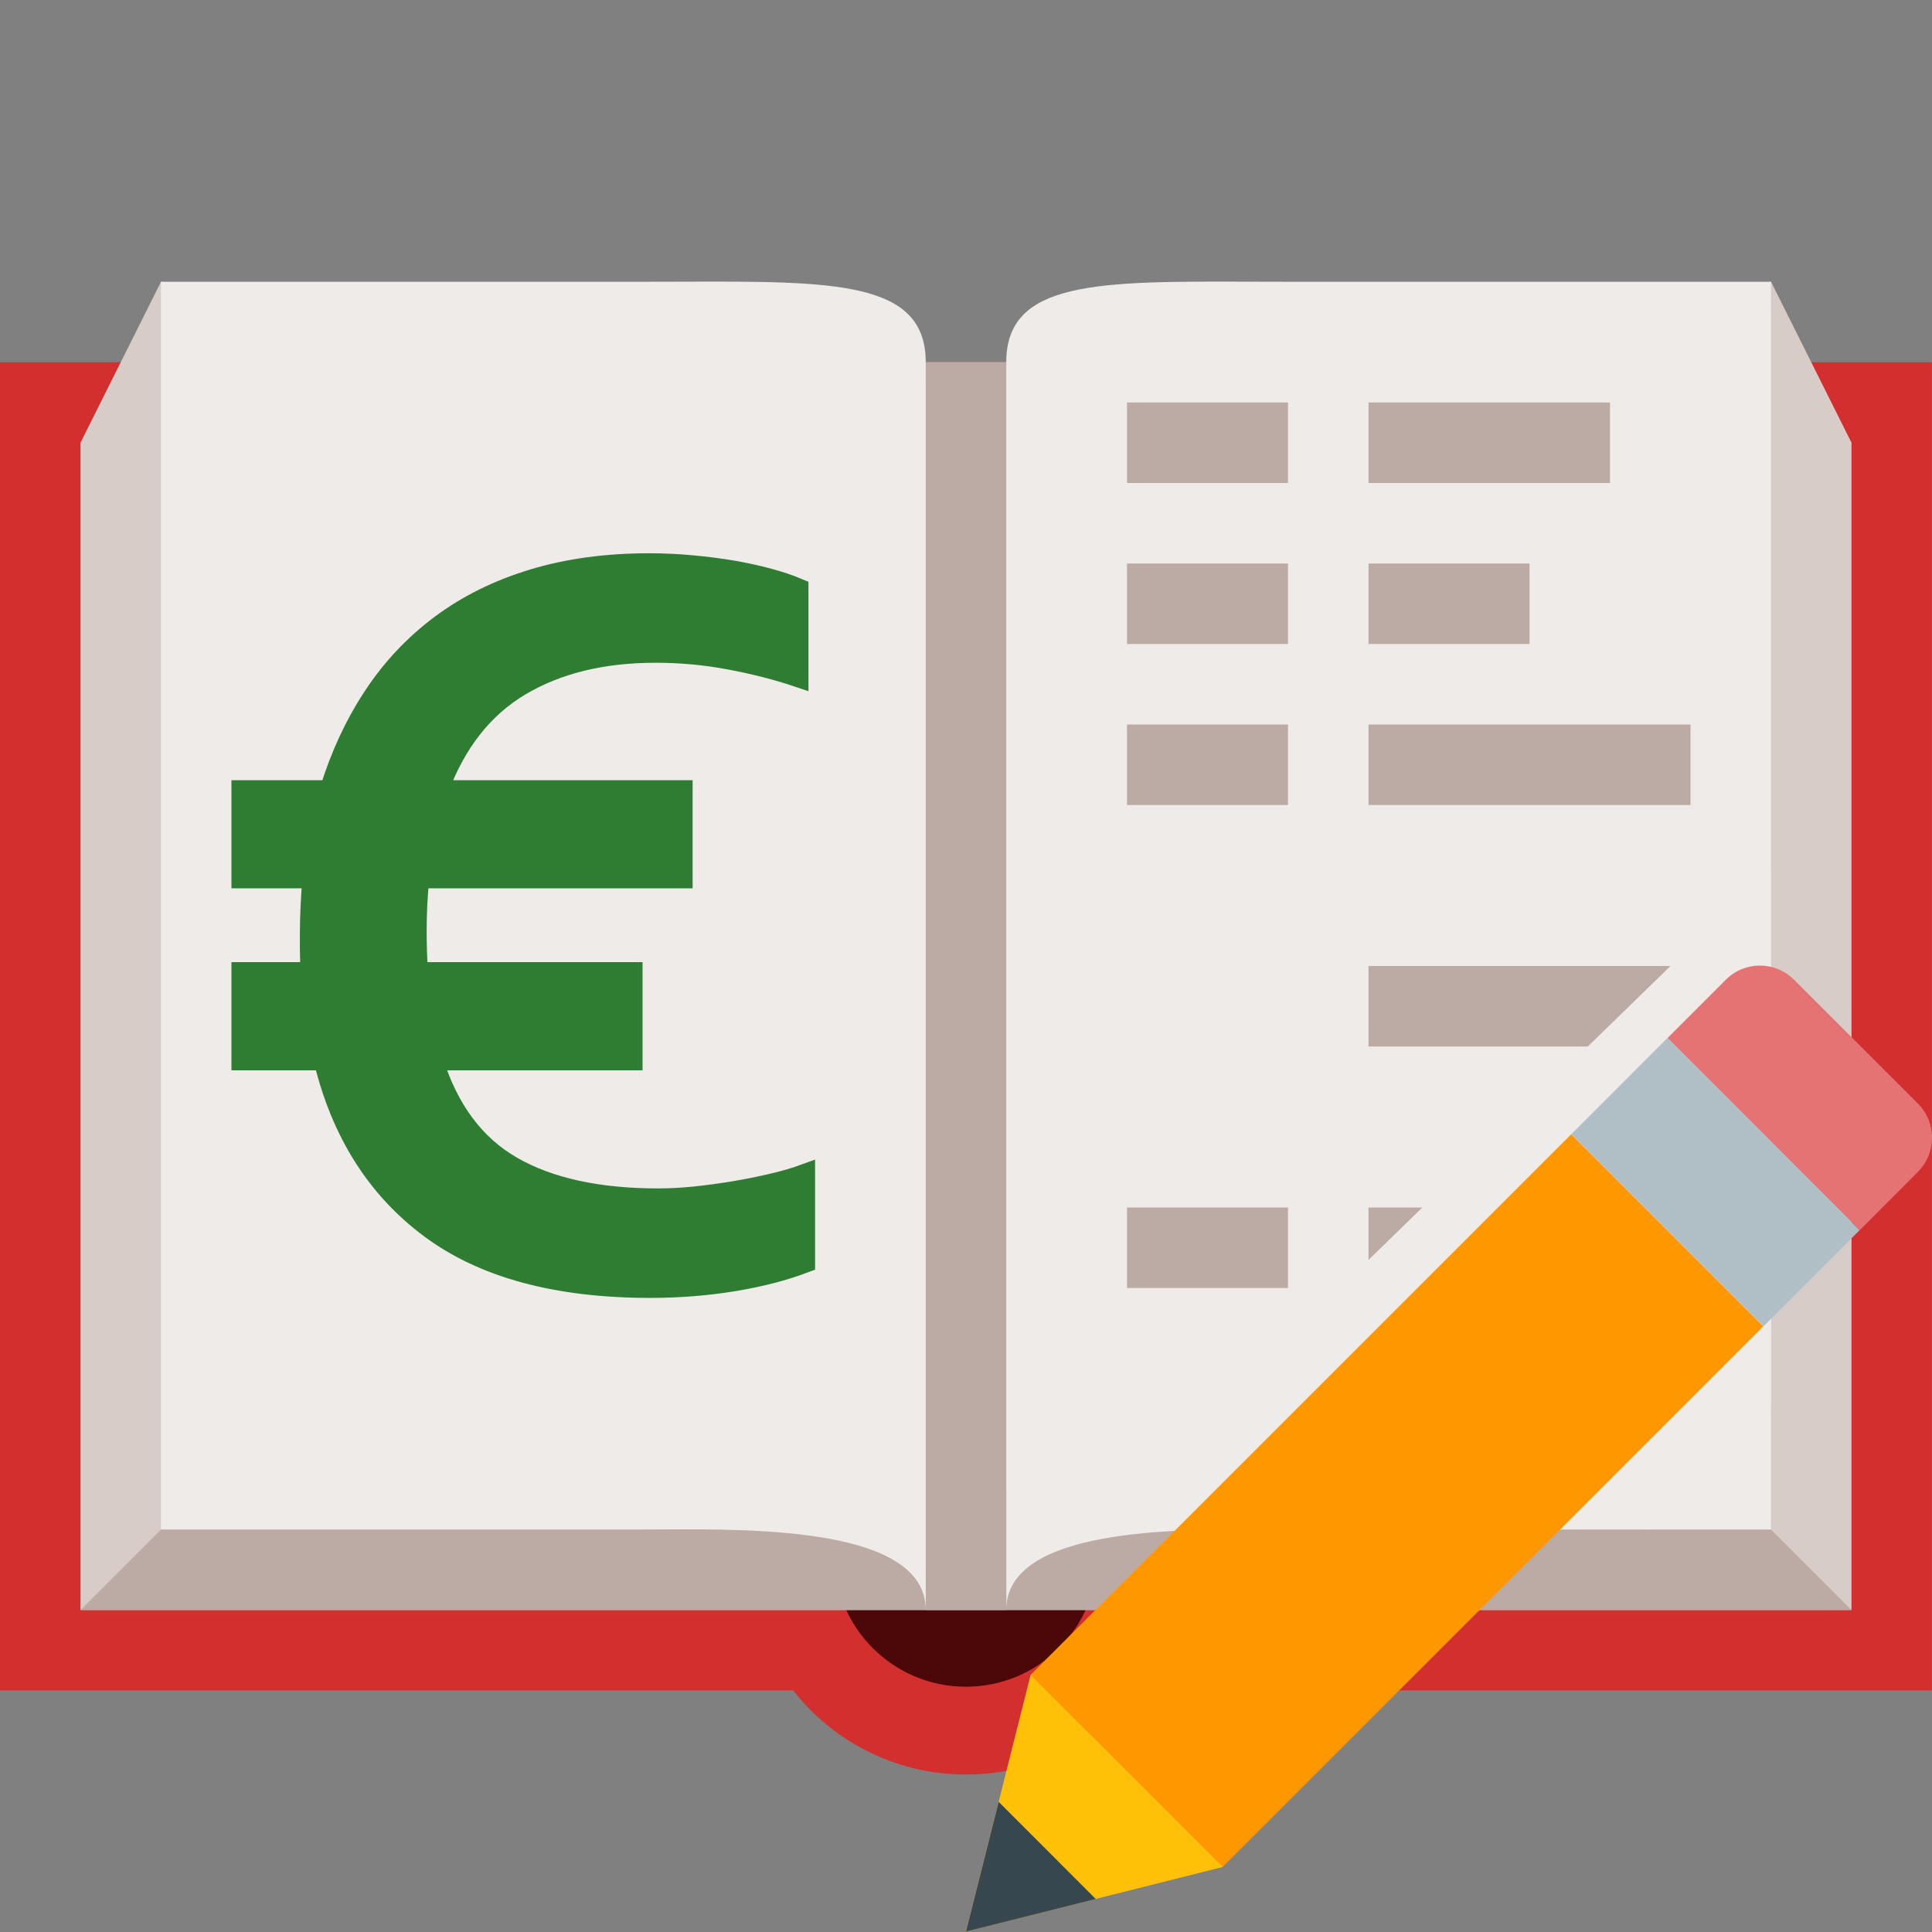 <?xml version="1.0" encoding="utf-8"?>
<svg width="24px" height="24px" viewBox="0 0 24 24" version="1.1" xmlns:xlink="http://www.w3.org/1999/xlink" xmlns="http://www.w3.org/2000/svg">
  <rect x="0" y="0" width="24" height="24" fill="#808080" stroke="none"/>
  <desc>Created with Lunacy</desc>
  <defs>
    <rect width="24" height="23.998" id="slice_1" />
    <clipPath id="clip_1">
      <use xlink:href="#slice_1" clip-rule="evenodd" />
    </clipPath>
  </defs>
  <g id="Slice" clip-path="url(#clip_1)">
    <use xlink:href="#slice_1" stroke="none" fill="none" />
    <g id="svg">
      <path d="M0 0L23.998 0L23.998 23.998L0 23.998L0 0Z" id="Background" fill="none" stroke="none" />
      <g id="account" transform="translate(0 3.498)">
        <g id="Group">
          <path d="M0 0L23.998 0L23.998 16.499L0 16.499L0 0Z" transform="translate(0 1.002)" id="Shape" fill="#D32F2F" stroke="none" />
          <path d="M2.727 0C4.233 0 5.454 1.767 5.454 3.272C5.454 4.778 4.233 6 2.727 6C1.221 6 0 4.778 0 3.272C0 1.767 1.221 0 2.727 0L2.727 0Z" transform="translate(9.272 12.546)" id="Shape" fill="#D32F2F" stroke="none" />
          <path d="M1.636 0C0.733 0 0 0.733 0 1.636C0 2.54 0.733 3.272 1.636 3.272C2.54 3.272 3.272 2.54 3.272 1.636C3.272 0.733 2.54 0 1.636 0L1.636 0Z" transform="translate(10.363 14.183)" id="Shape" fill="#4C0808" stroke="none" />
          <path d="M21 0L11.5 1L10.5 1L1 0L0 2L0 16.5L22 16.5L22 2L21 0Z" transform="translate(1 0.002)" id="Shape" fill="#D7CCC8" stroke="none" />
          <path d="M1.5 0L20.5 0L22 1.5L0 1.5L1.5 0Z" transform="translate(1 15.002)" id="Shape" fill="#BCAAA4" stroke="none" />
          <path d="M6 0.002C3.818 0.002 0 0.002 0 0.002L0 15.502C0.025 15.502 1.625 15.502 3.341 15.502L6 15.502C6.073 15.502 6.152 15.501 6.236 15.501C7.403 15.495 9.5 15.484 9.5 16.502L9.5 16.502C9.539 16.502 9.5 2.635 9.5 1.002C9.5 -0.009 8.368 -0.005 6.467 0.001C6.316 0.001 6.16 0.002 6 0.002ZM13.764 15.501C13.848 15.501 13.927 15.502 14 15.502L20 15.502L20 0.002C20 0.002 16.182 0.002 14 0.002C13.839 0.002 13.684 0.001 13.532 0.001C11.631 -0.005 10.5 -0.009 10.5 1.002L10.5 16.502C10.5 15.484 12.597 15.495 13.764 15.501Z" transform="translate(2 0)" id="Shape" fill="#EFEBE9" fill-rule="evenodd" stroke="none" />
          <path d="M0 0L1 0L1 15.5L5.21251e-08 15.5L0 0Z" transform="translate(11.5 1.002)" id="Shape" fill="#BCAAA4" stroke="none" />
          <path d="M2 0L0 0L0 1L2 1L2 0ZM3 0L6 0L6 1L3 1L3 0ZM2 2L0 2L0 3L2 3L2 2ZM3 2L5 2L5 3L3 3L3 2ZM7 4L7 5L3 5L3 4L7 4ZM2 4L0 4L9.15454e-05 5L2 5L2 4ZM3 7L3 8L7 8L7 7L3 7ZM6 10L3 10L3 11L6 11L6 10ZM0 10L2 10L2 11L0 11L0 10Z" transform="translate(14 1.502)" id="Shape" fill="#BCAAA4" fill-rule="evenodd" stroke="none" />
        </g>
        <path d="M0 2.819L1.096 2.819C1.227 2.392 1.407 2.004 1.636 1.656C1.864 1.308 2.144 1.011 2.474 0.764C2.804 0.518 3.185 0.329 3.619 0.197C4.052 0.066 4.533 0 5.062 0C5.242 0 5.42 0.008 5.598 0.025C5.775 0.041 5.944 0.063 6.105 0.09C6.265 0.118 6.415 0.151 6.554 0.189C6.693 0.227 6.815 0.268 6.918 0.312L6.918 1.414C6.657 1.326 6.373 1.253 6.068 1.196C5.762 1.138 5.454 1.11 5.144 1.11C4.484 1.11 3.924 1.247 3.463 1.521C3.003 1.795 2.663 2.227 2.445 2.819L5.479 2.819L5.479 3.912L2.208 3.912C2.197 4.016 2.189 4.123 2.183 4.233C2.178 4.342 2.175 4.455 2.175 4.57C2.175 4.751 2.181 4.921 2.192 5.079L4.857 5.079L4.857 6.173L2.38 6.173C2.57 6.786 2.898 7.226 3.361 7.492C3.824 7.758 4.43 7.89 5.176 7.89C5.318 7.89 5.469 7.882 5.63 7.866C5.791 7.849 5.953 7.827 6.117 7.8C6.28 7.773 6.438 7.741 6.591 7.705C6.744 7.67 6.88 7.63 7 7.586L7 8.688C6.744 8.786 6.448 8.863 6.113 8.918C5.777 8.973 5.433 9 5.078 9C3.917 9 3.005 8.753 2.343 8.26C1.68 7.767 1.24 7.071 1.022 6.173L0 6.173L0 5.079L0.859 5.079C0.853 4.921 0.85 4.823 0.85 4.788C0.85 4.752 0.85 4.701 0.85 4.636C0.85 4.499 0.853 4.373 0.859 4.258C0.864 4.142 0.872 4.027 0.883 3.912L0 3.912L0 2.819L0 2.819L0 2.819Z" transform="translate(3 3.5)" id="€" fill="#2E7D32" stroke="#2E7D32" stroke-width="0.25" />
      </g>
      <g id="pencil-12" transform="translate(12 10.788)">
        <path d="M0 7.781L7.995 0L7.997 6.665L6.45 8.212L0 7.781Z" transform="translate(2.002 0)" id="shadow-pencil" fill="#EFEBE9" stroke="none" />
        <g id="Group" transform="translate(0 1.207)">
          <path d="M3.111 1.714L1.573 0.176C1.339 -0.059 0.958 -0.059 0.724 0.176L0 0.9L2.387 3.287L3.111 2.562C3.345 2.328 3.345 1.948 3.111 1.714" transform="translate(8.714 0)" id="Shape" fill="#E57373" stroke="none" />
          <path d="M0 1.43051e-06L9.499 0L9.499 3.375L4.76837e-07 3.375L0 1.43051e-06L0 1.43051e-06Z" transform="matrix(0.707 -0.707 0.707 0.707 0.802 8.811)" id="Shape" fill="#FF9800" stroke="none" />
          <path d="M0 0L1.688 0L1.688 3.376L4.76837e-07 3.376L0 0L0 0Z" transform="matrix(-0.707 0.707 -0.707 -0.707 11.1 3.287)" id="Shape" fill="#B0BEC5" stroke="none" />
          <path d="M0.803 0L0 3.19L3.19 2.387L0.803 0L0.803 0Z" transform="translate(0 8.81)" id="Shape" fill="#FFC107" stroke="none" />
          <path d="M0.406 0L0 1.612L1.612 1.207L0.406 0L0.406 0Z" transform="translate(0 10.388)" id="Shape" fill="#37474F" stroke="none" />
        </g>
      </g>
    </g>
  </g>
</svg>